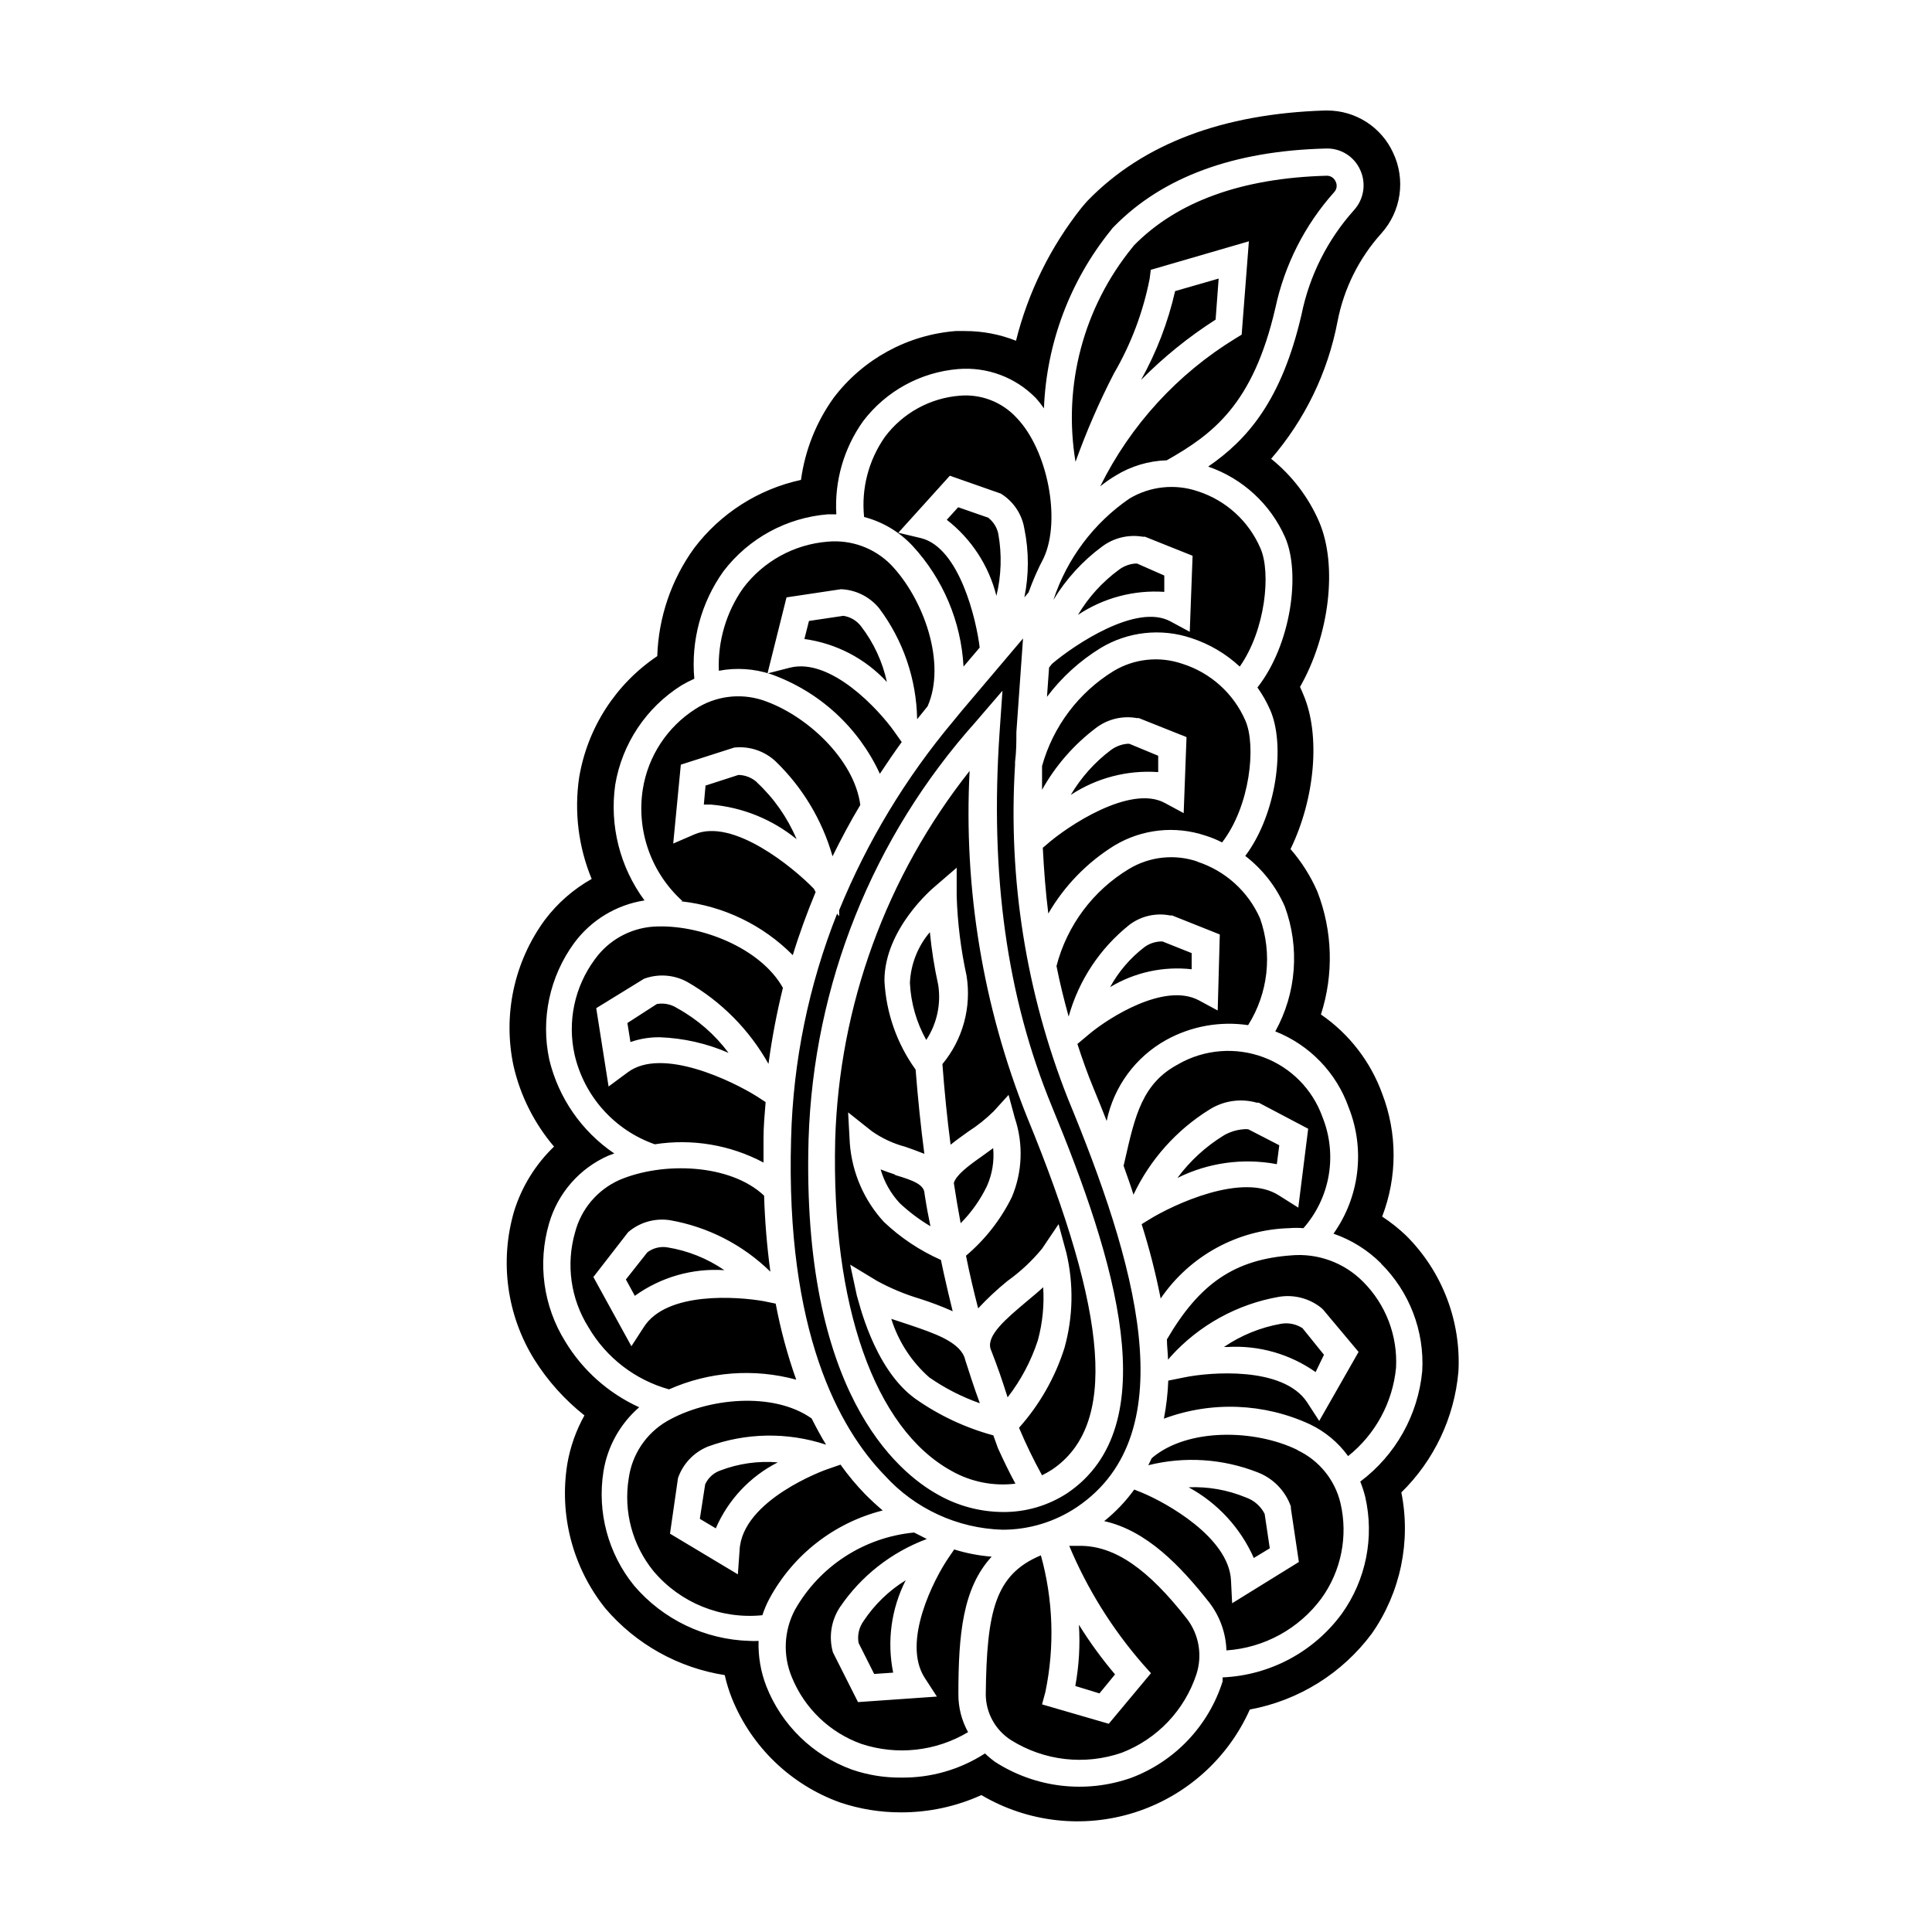 <?xml version="1.0" encoding="UTF-8"?>
<!-- Uploaded to: SVG Repo, www.svgrepo.com, Generator: SVG Repo Mixer Tools -->
<svg fill="#000000" width="800px" height="800px" version="1.1" viewBox="144 144 512 512" xmlns="http://www.w3.org/2000/svg">
 <path d="m474.06 335.01c2.871 6.602 1.258 22.57-6.195 32.242-1.422-0.738-2.906-1.344-4.434-1.812-8.027-2.688-16.824-1.73-24.082 2.621-7.238 4.477-13.262 10.672-17.535 18.035-0.707-5.644-1.16-11.488-1.461-17.434l0.855-0.707c5.644-5.039 22.32-16.07 31.438-11.184l5.039 2.719 0.754-20.152-12.645-5.039h-0.504v0.004c-3.769-0.68-7.656 0.23-10.73 2.519-5.898 4.426-10.809 10.039-14.406 16.477v-6.297-0.004c2.922-10.492 9.707-19.492 18.992-25.188 5.473-3.269 12.102-3.969 18.137-1.914 7.523 2.363 13.645 7.879 16.777 15.113zm-34.914-91.945c4.562-7.805 7.781-16.32 9.523-25.191l0.301-2.367 25.996-7.559-1.914 24.738-1.562 0.957c-15.441 9.426-27.895 23.031-35.922 39.246 1.273-1.035 2.621-1.977 4.031-2.82 4.098-2.531 8.789-3.938 13.602-4.082 12.242-6.953 22.871-14.812 28.766-40.305h0.004c2.426-11.426 7.789-22.02 15.566-30.73 0.742-0.77 0.906-1.93 0.402-2.871-0.398-0.922-1.312-1.516-2.316-1.512-22.469 0.605-39.648 6.801-51.086 18.438l-0.402 0.504c-12.984 15.906-18.488 36.629-15.113 56.879 2.859-7.988 6.242-15.781 10.125-23.324zm11.789 105.55v-4.332l-7.656-3.176h-0.555c-1.57 0.152-3.066 0.727-4.332 1.664-4.289 3.231-7.898 7.269-10.633 11.891 6.852-4.508 14.996-6.633 23.176-6.047zm8.867 52.246v-4.281l-7.707-3.074h-0.656c-1.512 0.086-2.965 0.609-4.184 1.512-3.723 2.859-6.809 6.461-9.066 10.578 6.488-3.914 14.082-5.578 21.613-4.734zm-7.254-100.01v-4.332l-7.207-3.172h-0.555 0.004c-1.559 0.141-3.043 0.715-4.285 1.66-4.379 3.211-8.062 7.273-10.832 11.941 6.746-4.496 14.785-6.641 22.875-6.098zm-66.707-12.191c8.09 8.77 12.863 20.082 13.504 31.992l4.281-5.039c-0.855-7.254-5.34-26.551-15.617-29.02l-5.945-1.41 13.652-15.113 13.504 4.734c3.34 2.051 5.621 5.453 6.246 9.32 1.23 6 1.23 12.188 0 18.188l1.109-1.309c1.125-3.148 2.473-6.211 4.031-9.168 4.637-10.078 1.008-28.617-7.203-37.129l-0.004-0.004c-3.832-4.16-9.375-6.316-15.012-5.844-7.875 0.605-15.105 4.57-19.852 10.883-4.352 6.184-6.32 13.738-5.539 21.262 4.922 1.281 9.375 3.938 12.844 7.656zm75.57 83.684h0.004c-6.051-2.078-12.707-1.379-18.188 1.914-9.539 5.734-16.445 14.977-19.246 25.746 0.906 4.586 2.016 9.02 3.223 13.402v-0.004c2.672-9.609 8.316-18.125 16.121-24.332 3.066-2.312 6.969-3.207 10.734-2.469h0.555l12.645 5.039-0.555 20.152-5.039-2.719c-9.117-4.785-23.832 4.684-28.766 8.766l-3.375 2.82c1.309 4.031 2.719 8.012 4.332 11.891 1.16 2.82 2.316 5.644 3.426 8.516v-0.004c1.887-9.105 7.641-16.941 15.77-21.461 6.613-3.652 14.238-5.031 21.715-3.93 5.312-8.445 6.481-18.852 3.172-28.266-3.156-7.168-9.223-12.652-16.676-15.062zm-39.395-51.438-0.555 7.758c3.871-5.148 8.672-9.523 14.156-12.898 7.242-4.391 16.055-5.367 24.082-2.672 4.781 1.555 9.168 4.137 12.848 7.559 6.852-9.723 8.312-24.938 5.492-31.336-3.09-7.191-9.129-12.703-16.574-15.113-6.035-2.059-12.668-1.355-18.141 1.914-9.48 6.496-16.559 15.934-20.152 26.852 3.359-5.543 7.777-10.371 13-14.207 3.086-2.266 6.961-3.176 10.73-2.519h0.555l12.594 5.039-0.754 20.152-5.039-2.719c-9.07-5.039-25.797 6.398-31.438 11.184zm44.941-103.08-11.539 3.32c-1.875 8.23-4.914 16.152-9.02 23.531 5.973-6.039 12.594-11.398 19.75-15.973zm-86.758 275.68c1.875 6 5.359 11.367 10.074 15.52 4.141 2.875 8.648 5.18 13.402 6.852-0.754-2.066-1.512-4.18-2.215-6.348l-1.109-3.426c-0.301-0.855-0.555-1.715-0.805-2.57-1.762-4.082-7.91-6.195-14.461-8.414zm40.305-8.414c-1.461 1.359-3.074 2.672-4.637 3.981-5.039 4.281-10.43 8.715-9.371 12.344 2.168 5.594 2.82 7.559 4.535 12.898 3.519-4.539 6.231-9.652 8.012-15.113 1.246-4.594 1.723-9.359 1.41-14.105zm35.922-59.148c-9.723 5.039-11.637 13.754-14.309 25.492l-0.352 1.512c0.906 2.57 1.812 5.039 2.621 7.656l-0.004 0.004c4.402-9.309 11.402-17.145 20.152-22.57 3.738-2.356 8.297-3.016 12.547-1.812h0.504l13.098 6.902-2.621 20.906-5.039-3.176c-9.621-6.348-28.164 2.418-34.512 6.348l-1.965 1.211h0.004c2.047 6.469 3.731 13.043 5.039 19.699 7.711-11.309 20.371-18.242 34.055-18.641 1.258-0.102 2.523-0.102 3.781 0 3.488-3.961 5.809-8.816 6.699-14.02 0.891-5.207 0.312-10.555-1.664-15.453-2.617-7.316-8.332-13.105-15.617-15.82-7.383-2.754-15.605-2.109-22.469 1.766zm-50.383-144.7-8.113-2.82-3.023 3.324 0.004 0.004c6.512 5.062 11.141 12.156 13.148 20.152 1.312-5.379 1.484-10.973 0.504-16.422-0.344-1.68-1.27-3.18-2.617-4.234zm76.328 171.3 0.656-5.039-8.211-4.231-0.004 0.004c-0.449-0.074-0.906-0.074-1.359 0-1.773 0.148-3.492 0.68-5.039 1.559-4.824 2.945-9.031 6.793-12.391 11.336 8.117-4.047 17.332-5.336 26.246-3.676zm-86.203 81.266c5.137 2.91 11.07 4.094 16.93 3.379-1.613-2.973-3.125-6.098-4.637-9.422l-1.211-3.375h0.004c-7.418-2.008-14.426-5.301-20.707-9.727-11.234-8.113-15.113-26.551-15.469-27.305l-1.762-8.211 7.152 4.332c3.574 1.945 7.34 3.516 11.238 4.684 2.981 0.941 5.906 2.055 8.766 3.328-0.805-3.273-1.613-6.648-2.367-10.078l-0.754-3.527h-0.004c-5.578-2.465-10.691-5.875-15.113-10.074-5.246-5.715-8.418-13.023-9.02-20.758l-0.453-8.262 6.348 5.039v-0.004c2.68 1.867 5.664 3.25 8.816 4.082 1.613 0.555 3.223 1.16 5.039 1.863-0.957-7.254-1.715-14.711-2.316-22.32v0.004c-4.973-6.898-7.84-15.086-8.262-23.578 0-13.652 12.746-24.434 13.301-24.887l5.844-5.039v7.559-0.004c0.23 7.086 1.105 14.133 2.617 21.059 1.348 8.367-0.984 16.91-6.398 23.43 0.555 7.305 1.258 14.461 2.168 21.363 1.512-1.211 3.125-2.367 4.684-3.477v-0.004c2.434-1.559 4.695-3.363 6.754-5.391l3.93-4.332 1.66 6.148c2.297 6.848 2.012 14.305-0.805 20.957-2.934 5.953-7.07 11.238-12.141 15.516 1.008 5.039 2.066 9.473 3.223 13.957 2.414-2.598 5.008-5.019 7.758-7.254 3.422-2.441 6.504-5.32 9.172-8.566l4.383-6.5 2.066 7.609c1.965 8.305 1.793 16.973-0.504 25.191-2.477 7.824-6.582 15.035-12.043 21.16 1.809 4.301 3.844 8.508 6.098 12.594 0.914-0.453 1.809-0.957 2.668-1.512 17.281-11.688 15.113-40.605-6.75-93.707-11.574-29.035-16.73-60.227-15.113-91.441-22.082 27.918-34.57 62.211-35.621 97.789-1.059 43.68 10.379 76.477 30.832 87.711zm-15.113-78.594c-1.211-0.402-2.418-0.805-3.68-1.309h0.004c0.957 3.324 2.684 6.379 5.035 8.918 2.488 2.34 5.227 4.402 8.164 6.144-0.605-2.922-0.957-4.734-1.562-8.613-0.051-2.418-2.973-3.527-7.707-4.938zm-32.746-132.55c12.785 4.551 23.191 14.07 28.867 26.398 1.863-2.82 3.777-5.644 5.793-8.414l-1.965-2.769c-3.981-5.644-16.777-19.699-27.711-16.93l-5.894 1.512 5.039-20.152 14.461-2.168v0.004c3.922 0.168 7.586 2 10.074 5.035 6.379 8.5 9.906 18.801 10.078 29.426l2.769-3.426c5.039-11.387-1.008-28.465-9.723-37.535-4.394-4.445-10.555-6.68-16.777-6.098-8.871 0.715-17.012 5.188-22.367 12.293-4.504 6.398-6.769 14.102-6.449 21.918 4.602-0.879 9.355-0.566 13.805 0.906zm57.23 135.68c1.41-3.16 1.984-6.629 1.664-10.078l-2.922 2.117c-4.031 2.82-6.852 5.039-7.508 7.106 0.555 3.629 1.16 7.203 1.812 10.68 2.844-2.871 5.195-6.188 6.953-9.824zm-12.895-53.305c-1.02-4.617-1.758-9.297-2.219-14.004-3.211 3.769-5.07 8.504-5.289 13.449 0.254 5.309 1.734 10.48 4.332 15.117 2.82-4.297 3.949-9.48 3.176-14.562zm-26.754-18.793 0.504 0.555v-1.613 0.004c7.422-18.156 17.621-35.051 30.227-50.078l2.316-2.82 16.176-19.098-1.762 24.836c0 2.672 0 5.039-0.352 7.91v0.805l-0.004 0.004c-1.867 30.18 2.93 60.402 14.059 88.52 17.531 42.422 31.488 88.367 2.418 108.07-5.848 3.949-12.746 6.059-19.801 6.047-11.914-0.348-23.176-5.531-31.188-14.359-12.141-12.496-26.301-38.137-24.836-89.227 0.516-20.5 4.664-40.746 12.242-59.801zm-7.609 59.652c-1.914 66.957 23.426 88.219 34.41 94.262v0.004c5.188 2.918 11.027 4.477 16.98 4.531 6.117 0.078 12.117-1.676 17.23-5.035 26.25-17.836 12.645-61.816-4.133-102.43-11.941-28.969-16.473-61.414-13.855-99.352l0.754-10.832-7.106 8.262h0.004c-27.305 30.508-42.984 69.664-44.285 110.59zm71.645 128.68c0.344 5.426 0.023 10.871-0.957 16.223l6.398 1.965 4.133-5.039h-0.004c-3.508-4.141-6.711-8.535-9.57-13.148zm-62.422-267.38-9.117 1.359-1.211 4.785v0.004c8.391 1.137 16.121 5.164 21.863 11.387-1.16-5.367-3.5-10.41-6.852-14.762-1.137-1.5-2.82-2.496-4.684-2.773zm5.34 266.41c-1.203 1.676-1.676 3.766-1.309 5.797l4.133 8.211 5.039-0.352h-0.004c-1.688-8.305-0.516-16.934 3.324-24.484-4.469 2.754-8.285 6.449-11.184 10.828zm115.02-45.344c-11.285-5.543-29.27-5.894-38.641 2.168l-0.906 1.863-0.004 0.004c9.602-2.398 19.707-1.746 28.922 1.863 4.141 1.574 7.383 4.891 8.863 9.066v0.504l2.117 14.207-17.684 10.934-0.301-6.047c-0.555-11.387-17.18-20.605-23.527-23.227l-2.117-0.855c-2.266 3.137-4.941 5.949-7.961 8.363 11.285 2.519 20.152 11.84 27.762 21.461v0.004c2.859 3.668 4.484 8.148 4.633 12.797 10.02-0.676 19.23-5.727 25.191-13.805 5.234-7.277 7.07-16.461 5.039-25.191-1.461-6.172-5.652-11.348-11.387-14.055zm42.621-20.656v0.004c-1.082 12.09-6.441 23.398-15.113 31.891 2.598 13.004-0.223 26.504-7.809 37.383-7.848 10.566-19.402 17.766-32.344 20.152-5.816 13.02-16.906 22.941-30.492 27.27-13.586 4.328-28.371 2.656-40.648-4.598-6.691 3.039-13.961 4.602-21.309 4.582-5.481 0.012-10.926-0.875-16.125-2.617-13.043-4.688-23.469-14.711-28.664-27.559-0.805-2.012-1.445-4.082-1.914-6.199-12.32-1.926-23.547-8.199-31.641-17.684-8.637-10.777-12.297-24.707-10.074-38.34 0.773-4.488 2.309-8.816 4.531-12.797-5.223-4.133-9.703-9.125-13.25-14.762-7.32-11.746-9.281-26.062-5.391-39.348 2.023-6.512 5.66-12.406 10.582-17.129-5.242-6.156-8.922-13.48-10.73-21.359-2.883-13.512 0.141-27.605 8.312-38.742 3.34-4.426 7.559-8.113 12.391-10.832-3.508-8.488-4.656-17.77-3.324-26.855 2.176-13.125 9.668-24.77 20.707-32.191 0.328-10.301 3.731-20.27 9.773-28.617 6.977-9.215 17.02-15.633 28.316-18.086 1.062-7.856 4.039-15.328 8.664-21.766 7.766-10.238 19.535-16.672 32.344-17.684h2.418c4.641-0.012 9.238 0.863 13.555 2.57 3.215-12.859 9.141-24.887 17.379-35.27l1.16-1.359 0.555-0.605c14.66-15.012 35.77-22.922 62.723-23.777h0.656c3.684-0.004 7.293 1.055 10.395 3.047 3.098 1.992 5.559 4.832 7.086 8.188 1.637 3.465 2.215 7.336 1.66 11.129-0.555 3.789-2.219 7.332-4.781 10.184-5.949 6.598-9.973 14.699-11.641 23.426-2.57 13.441-8.637 25.969-17.582 36.324 5.516 4.434 9.871 10.137 12.695 16.625 5.039 11.688 2.719 30.23-5.039 43.832 0.301 0.656 0.605 1.309 0.855 1.965 4.684 10.832 3.074 27.762-3.375 41.012h0.004c2.926 3.359 5.32 7.148 7.102 11.234 4.055 10.434 4.394 21.941 0.957 32.594 7.457 5.129 13.129 12.457 16.223 20.961 4.043 10.488 4.043 22.105 0 32.598 2.266 1.48 4.391 3.168 6.348 5.035 9.59 9.539 14.633 22.723 13.855 36.227zm-20.504-28.816c-3.551-3.539-7.856-6.227-12.594-7.859 6.926-9.746 8.445-22.34 4.027-33.453-3.258-9.215-10.352-16.566-19.445-20.152 5.606-10.141 6.527-22.223 2.519-33.098-2.305-5.281-5.91-9.891-10.48-13.402 8.363-11.133 10.68-29.422 6.602-38.691-0.918-2.094-2.047-4.086-3.375-5.945 8.918-11.387 11.488-30.23 7.356-39.75-3.887-8.836-11.281-15.648-20.406-18.793 10.328-7.106 19.445-17.434 24.738-40.305 2.09-10.293 6.891-19.84 13.902-27.66 2.656-2.922 3.293-7.156 1.613-10.73-1.617-3.547-5.223-5.758-9.117-5.594-24.383 0.605-43.227 7.559-56.023 20.605-0.359 0.336-0.68 0.707-0.957 1.109-10.82 13.406-17.02 29.945-17.684 47.156-0.672-0.992-1.414-1.934-2.219-2.82-5.367-5.453-12.879-8.238-20.504-7.609-9.977 0.82-19.133 5.84-25.191 13.805-5.121 7.176-7.629 15.891-7.102 24.688h-2.219c-10.965 0.871-21.043 6.367-27.711 15.113-5.891 8.262-8.625 18.363-7.707 28.465-1.176 0.52-2.32 1.109-3.426 1.766-9.324 5.867-15.703 15.434-17.531 26.297-1.547 10.852 1.242 21.871 7.758 30.684-7.457 1.16-14.156 5.215-18.641 11.285-6.5 8.883-8.898 20.117-6.602 30.883 2.438 10.156 8.586 19.031 17.23 24.891l-1.512 0.555v-0.004c-7.668 3.356-13.445 9.945-15.77 17.988-3.086 10.562-1.527 21.941 4.285 31.285 4.629 7.652 11.457 13.727 19.598 17.434-5.062 4.383-8.418 10.414-9.473 17.027-1.707 10.77 1.242 21.758 8.113 30.23 7.672 9.004 18.805 14.332 30.629 14.66 0.789 0.051 1.582 0.051 2.367 0-0.125 4.109 0.578 8.207 2.066 12.039 4.051 10.262 12.305 18.297 22.672 22.066 4.184 1.438 8.578 2.152 13 2.117 7.891 0.109 15.637-2.113 22.266-6.398 0.852 0.82 1.762 1.578 2.723 2.269 10.73 6.894 24.047 8.438 36.07 4.18 11.551-4.363 20.461-13.773 24.184-25.543v-1.059c12.543-0.547 24.164-6.754 31.59-16.879 6.41-8.961 8.668-20.242 6.195-30.98-0.344-1.375-0.781-2.719-1.309-4.031 9.367-7.019 15.332-17.668 16.426-29.324 0.594-10.613-3.387-20.977-10.934-28.465zm-15.113 24.234-5.695-7.055c-1.684-1.09-3.715-1.504-5.691-1.156-5.418 0.953-10.57 3.051-15.113 6.144h0.957c8.301-0.48 16.523 1.863 23.324 6.652zm-97.992 51.59-1.512 2.215c-3.828 5.594-12.395 22.219-6.348 31.738l3.273 5.039-20.906 1.461-6.652-13.195c-1.141-4.039-0.48-8.375 1.816-11.891 5.609-8.305 13.68-14.645 23.074-18.137l-3.375-1.715c-13.25 1.262-25.047 8.918-31.59 20.508-2.922 5.523-3.219 12.066-0.809 17.832 3.352 8.25 10.059 14.684 18.441 17.684 9.43 3.109 19.742 1.969 28.262-3.121-1.707-3.082-2.594-6.555-2.566-10.078 0-15.922 1.16-28.113 8.816-36.426-3.371-0.266-6.699-0.906-9.926-1.914zm79.398 2.266 4.231-2.57-1.359-9.117h0.004c-1.043-2.062-2.852-3.637-5.039-4.383-4.785-1.973-9.941-2.887-15.113-2.668 7.668 4.168 13.746 10.758 17.277 18.742zm10.078-80.207c-15.113 1.059-24.434 7.406-33.102 22.27 0 1.812 0.25 3.629 0.301 5.391l0.707-0.855c7.543-8.328 17.648-13.895 28.719-15.82 4.019-0.656 8.129 0.445 11.285 3.023l0.402 0.402 9.371 11.184-10.43 18.289-3.273-5.039c-6.398-9.473-25.645-7.91-32.496-6.5l-4.231 0.855v0.004c-0.129 3.383-0.516 6.754-1.16 10.078 12.598-4.688 26.547-4.141 38.742 1.512 4.008 1.922 7.469 4.812 10.078 8.41 7.215-5.754 11.797-14.188 12.695-23.375 0.473-8.527-2.715-16.848-8.766-22.871-4.988-5.019-11.945-7.566-18.996-6.953zm-56.125 76.984h-2.871c4.793 11.441 11.395 22.039 19.547 31.387l2.117 2.367-11.184 13.402-17.684-5.137 0.906-3.375v-0.004c2.469-11.965 2.055-24.348-1.211-36.121-12.043 5.039-14.359 14.559-14.609 36.828 0.02 4.926 2.547 9.5 6.699 12.141 8.781 5.508 19.586 6.731 29.375 3.328 9.352-3.621 16.598-11.234 19.746-20.758 1.621-4.973 0.719-10.426-2.418-14.609-10.426-13.352-19.195-19.449-28.414-19.449zm-112.15-143.59-7.809 5.039 0.805 5.039c2.527-0.879 5.188-1.305 7.863-1.262 6.246 0.238 12.398 1.641 18.137 4.133-3.637-4.875-8.277-8.91-13.605-11.84-1.59-1.039-3.516-1.434-5.391-1.109zm28.266 42.117v-6.551c0-3.223 0.301-6.398 0.555-9.574l-2.32-1.508c-6.5-4.082-25.191-13.199-34.258-6.348l-5.039 3.727-3.273-20.758 12.695-7.809v0.004c3.758-1.379 7.926-1.07 11.438 0.855 9 5.16 16.438 12.664 21.512 21.715 0.914-6.781 2.191-13.508 3.828-20.152-5.894-10.578-22.016-16.977-34.309-16.223-6.231 0.434-11.941 3.629-15.566 8.715-5.34 7.231-7.285 16.418-5.34 25.191 2.539 11.047 10.562 20.023 21.258 23.777 9.879-1.551 19.992 0.148 28.82 4.84zm-1.613-100.76c-1.363-1.289-3.16-2.027-5.039-2.062l-8.715 2.82-0.453 5.039h1.914c8.309 0.703 16.211 3.898 22.672 9.168-2.406-5.711-5.996-10.844-10.531-15.062zm-20.152 31.438c11.184 1.238 21.602 6.269 29.523 14.258 1.715-5.644 3.777-11.234 6.047-16.727l-0.453-0.855c-5.34-5.543-21.461-18.895-31.691-14.41l-5.594 2.418 2.016-20.906 14.156-4.535h0.004c3.996-0.426 7.981 0.895 10.93 3.629 7.168 6.918 12.383 15.609 15.117 25.191 2.266-4.586 4.684-9.168 7.356-13.602-1.562-12.043-14.309-23.98-25.996-27.809l-0.004-0.004c-5.949-1.898-12.438-1.031-17.684 2.367-7.477 4.766-12.559 12.504-13.953 21.262-1.727 11.008 2.215 22.148 10.48 29.625zm-9.02 93.004-5.691 7.203 2.367 4.332v0.004c6.879-4.957 15.27-7.363 23.73-6.801-4.531-3.109-9.691-5.176-15.113-6.047-1.871-0.297-3.777 0.176-5.293 1.309zm39.449 33.754v0.004c-2.336-6.566-4.152-13.305-5.441-20.152l-3.176-0.656c-6.848-1.211-25.742-2.672-31.789 6.902l-3.273 5.039-10.078-18.34 9.223-11.891c3.043-2.609 7.066-3.766 11.031-3.172 10.062 1.742 19.359 6.504 26.652 13.652-0.902-6.684-1.457-13.41-1.664-20.152-8.969-8.465-26.852-9.07-38.391-4.133h0.004c-5.785 2.598-10.082 7.672-11.691 13.805-2.469 8.516-1.188 17.68 3.527 25.191 4.707 8.062 12.371 13.973 21.363 16.473 10.602-4.711 22.508-5.617 33.703-2.566zm22.922 34.66c-1.613-1.359-3.125-2.769-4.637-4.281l0.004 0.004c-2.379-2.449-4.57-5.078-6.551-7.859l-3.777 1.309s-22.418 7.961-22.973 21.461l-0.453 6.301-17.984-10.781 2.117-14.711h-0.004c1.309-3.797 4.191-6.844 7.91-8.363 10.086-3.711 21.133-3.887 31.336-0.504-1.309-2.117-2.57-4.484-3.828-6.953-10.078-7.152-27.609-5.492-38.391 0.754-5.496 3.231-9.211 8.801-10.078 15.113-1.43 8.781 0.973 17.75 6.602 24.637 7.098 8.398 17.879 12.754 28.816 11.641 0.496-1.512 1.121-2.981 1.867-4.383 6.293-11.652 17.184-20.133 30.027-23.379zm-43.074-10.578v0.004c-1.773 0.625-3.215 1.957-3.981 3.676l-1.41 9.121 4.231 2.519v-0.004c3.266-7.566 9.078-13.75 16.426-17.48-5.188-0.434-10.402 0.305-15.266 2.168z"/>
</svg>